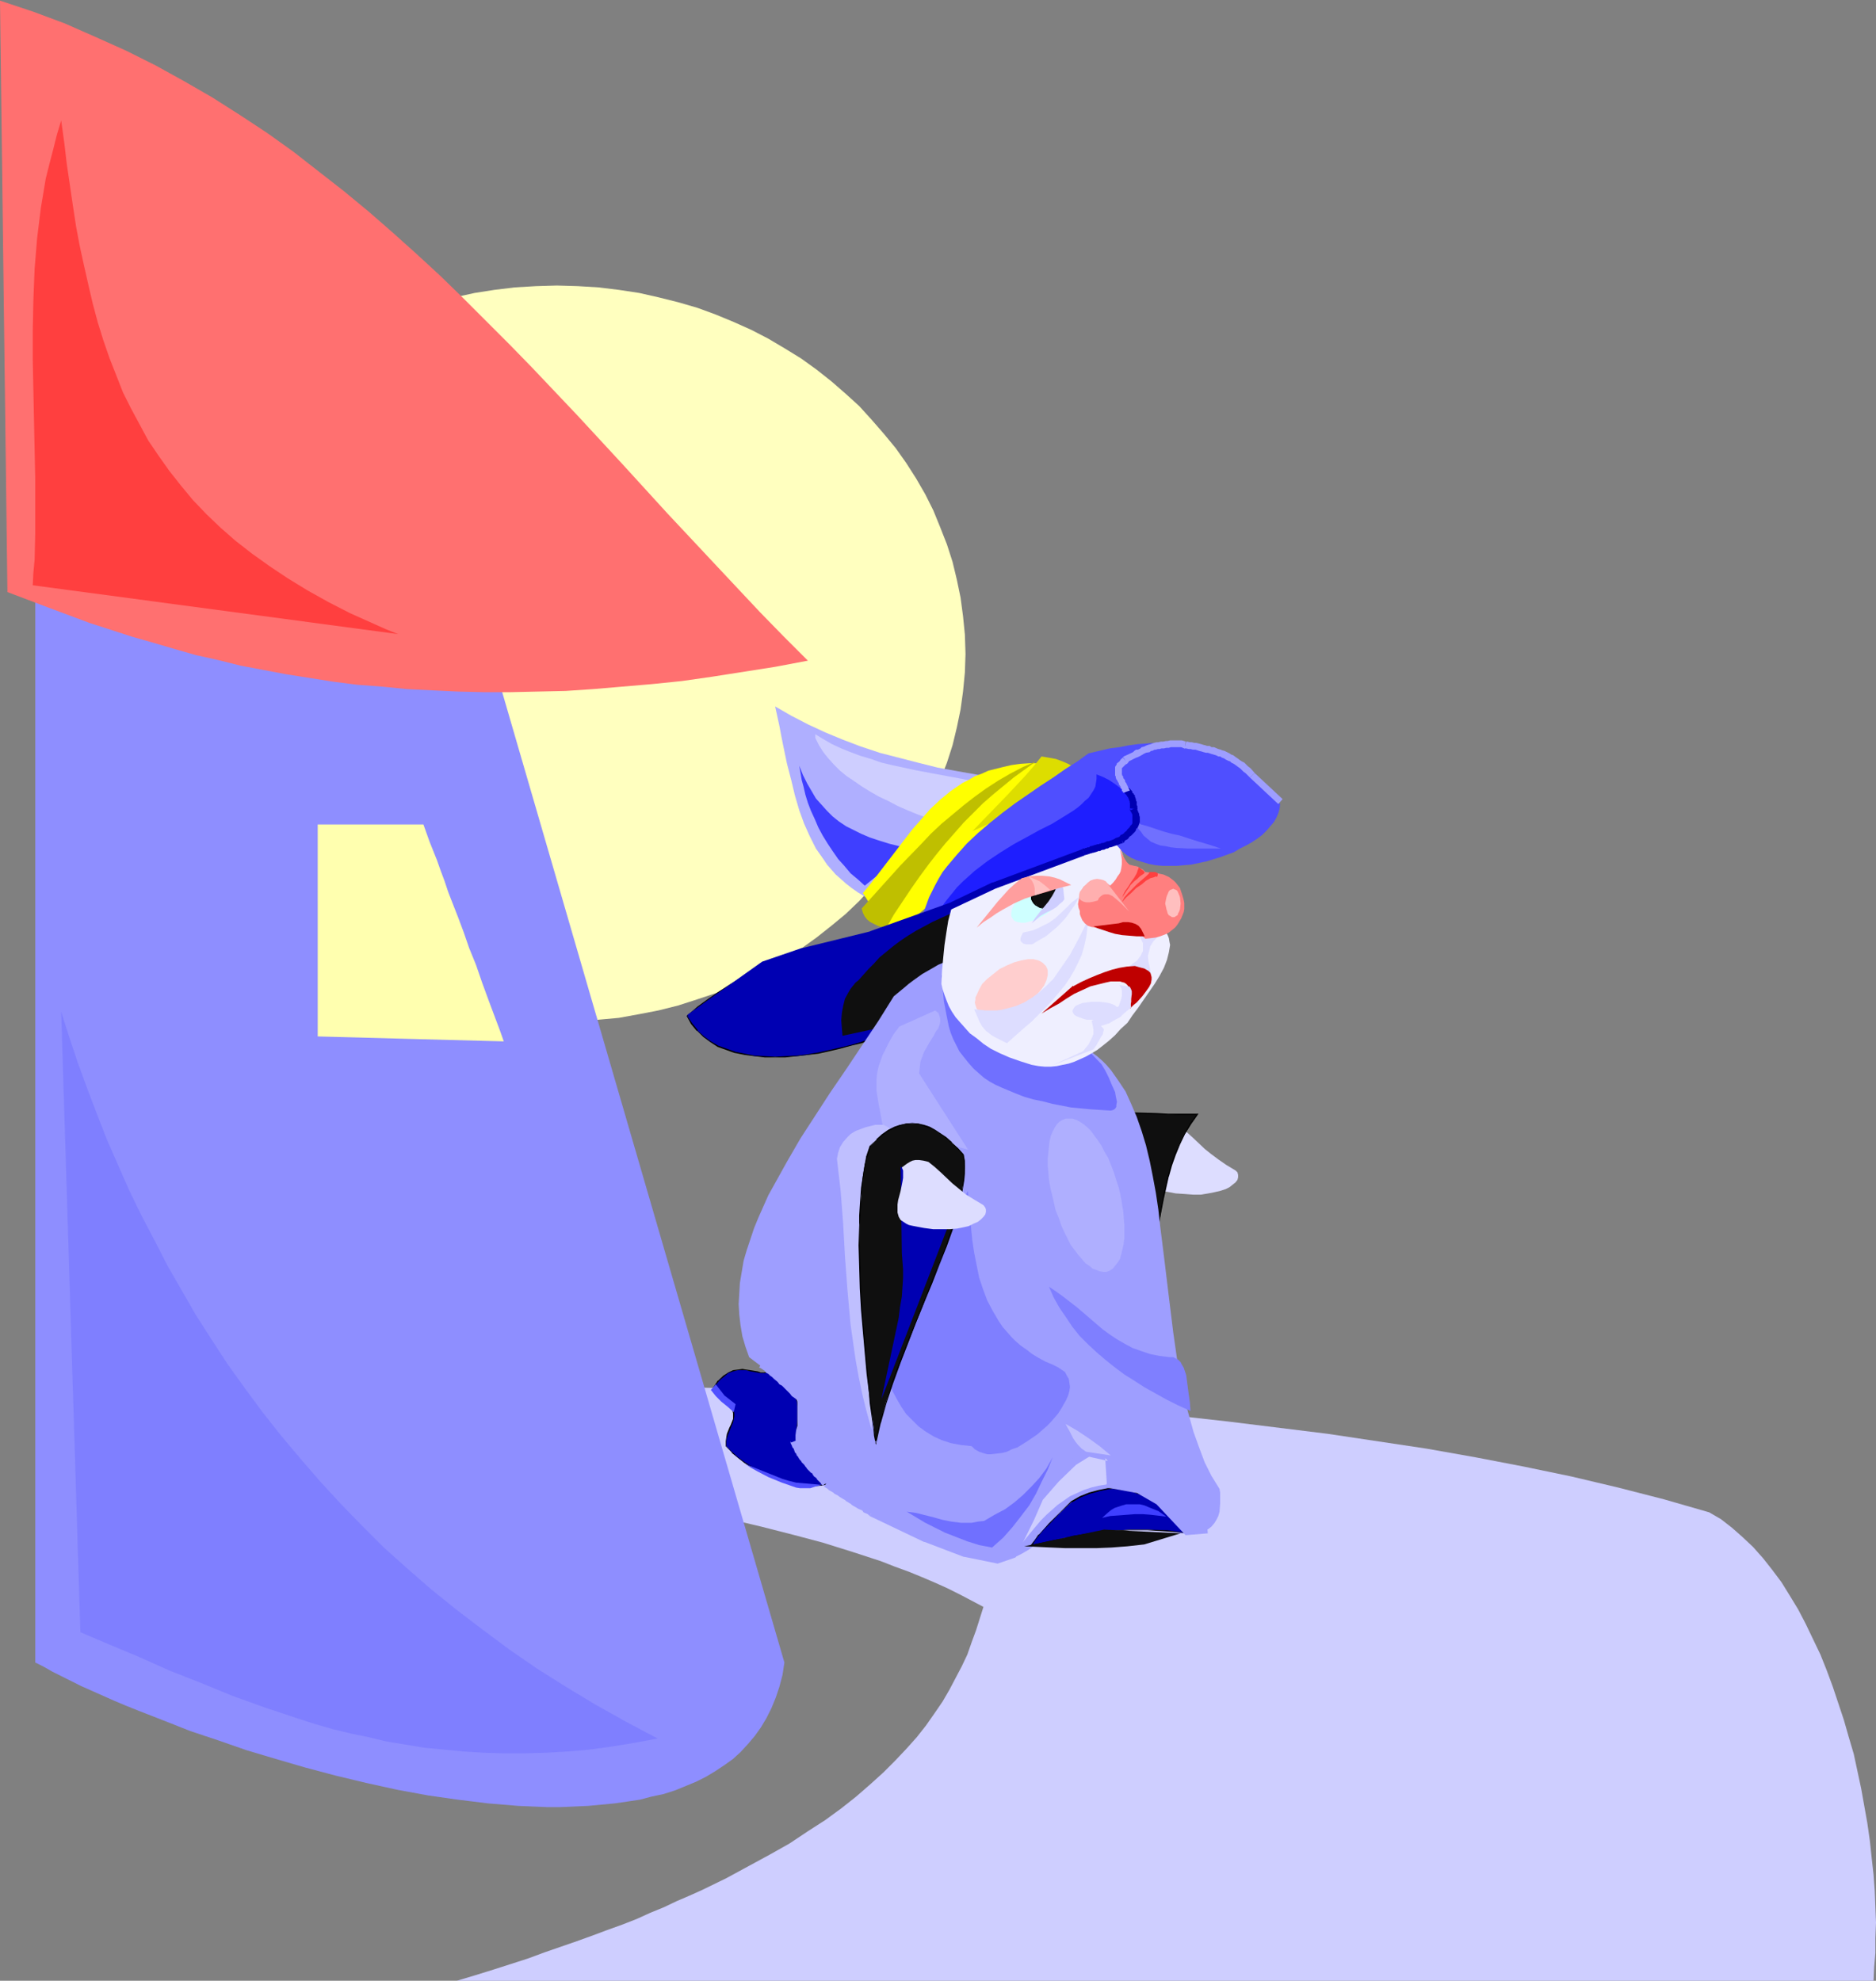 <?xml version="1.0" encoding="UTF-8" standalone="no"?>
<svg
   version="1.0"
   width="129.766mm"
   height="137.017mm"
   id="svg78"
   sodipodi:docname="Troll 16.wmf"
   xmlns:inkscape="http://www.inkscape.org/namespaces/inkscape"
   xmlns:sodipodi="http://sodipodi.sourceforge.net/DTD/sodipodi-0.dtd"
   xmlns="http://www.w3.org/2000/svg"
   xmlns:svg="http://www.w3.org/2000/svg">
  <rect width="100%" height="100%" fill="#808080" stroke="none"/>
  <sodipodi:namedview
     id="namedview78"
     pagecolor="#ffffff"
     bordercolor="#000000"
     borderopacity="0.25"
     inkscape:showpageshadow="2"
     inkscape:pageopacity="0.0"
     inkscape:pagecheckerboard="0"
     inkscape:deskcolor="#d1d1d1"
     inkscape:document-units="mm" />
  <defs
     id="defs1">
    <pattern
       id="WMFhbasepattern"
       patternUnits="userSpaceOnUse"
       width="6"
       height="6"
       x="0"
       y="0" />
  </defs>
  <path
     style="fill:#ffffbf;fill-opacity:1;fill-rule:evenodd;stroke:none"
     d="m 145.601,74.65 -5.494,0.162 -5.494,0.323 -5.333,0.646 -5.171,0.808 -5.171,1.131 -5.171,1.293 -4.848,1.454 -4.848,1.777 -4.686,1.939 -4.686,2.101 -4.525,2.262 -4.363,2.585 -4.04,2.585 -4.04,2.908 -3.878,3.07 -3.717,3.232 -3.555,3.232 -3.394,3.555 -3.232,3.716 -2.909,3.716 -2.747,3.878 -2.747,4.039 -2.262,4.201 -2.101,4.201 -1.939,4.363 -1.778,4.524 -1.293,4.524 -1.293,4.686 -0.97,4.686 -0.646,4.847 -0.485,4.847 v 5.009 4.847 l 0.485,5.009 0.646,4.686 0.97,4.686 1.293,4.686 1.293,4.524 1.778,4.524 1.939,4.363 2.101,4.363 2.262,4.039 2.747,4.039 2.747,3.878 2.909,3.878 3.232,3.555 3.394,3.555 3.555,3.393 3.717,3.07 3.878,3.07 4.04,2.908 4.04,2.747 4.363,2.424 4.525,2.262 4.686,2.262 4.686,1.939 4.848,1.616 4.848,1.616 5.171,1.293 5.171,0.969 5.171,0.969 5.333,0.485 5.494,0.485 5.494,0.162 5.494,-0.162 5.333,-0.485 5.333,-0.485 5.333,-0.969 5.01,-0.969 5.171,-1.293 5.01,-1.616 4.848,-1.616 4.686,-1.939 4.686,-2.262 4.363,-2.262 4.363,-2.424 4.202,-2.747 4.04,-2.908 3.878,-3.07 3.717,-3.07 3.555,-3.393 3.232,-3.555 3.232,-3.555 3.07,-3.878 2.747,-3.878 2.586,-4.039 2.424,-4.039 2.101,-4.363 1.778,-4.363 1.778,-4.524 1.454,-4.524 1.131,-4.686 0.97,-4.686 0.646,-4.686 0.485,-5.009 0.162,-4.847 -0.162,-5.009 -0.485,-4.847 -0.646,-4.847 -0.97,-4.686 -1.131,-4.686 -1.454,-4.524 -1.778,-4.524 -1.778,-4.363 -2.101,-4.201 -2.424,-4.201 -2.586,-4.039 -2.747,-3.878 -3.07,-3.716 -3.232,-3.716 -3.232,-3.555 -3.555,-3.232 -3.717,-3.232 -3.878,-3.07 -4.04,-2.908 -4.202,-2.585 -4.363,-2.585 -4.363,-2.262 -4.686,-2.101 -4.686,-1.939 -4.848,-1.777 -5.01,-1.454 -5.171,-1.293 -5.01,-1.131 -5.333,-0.808 -5.333,-0.646 -5.333,-0.323 z"
     id="path1" />
  <path
     style="fill:#ceceff;fill-opacity:1;fill-rule:evenodd;stroke:none"
     d="m 73.528,359.675 3.717,0.162 3.878,0.162 4.04,0.162 4.202,0.162 4.202,0.162 4.363,0.162 h 4.525 l 4.525,0.162 4.686,0.162 4.848,0.162 5.01,0.162 h 5.01 l 10.342,0.323 10.666,0.162 10.989,0.323 11.312,0.323 11.635,0.323 11.958,0.323 11.958,0.485 12.443,0.485 12.443,0.646 12.766,0.646 12.766,0.808 12.928,0.808 12.928,0.969 13.09,1.131 13.09,1.131 13.09,1.454 13.09,1.616 13.09,1.616 12.928,1.939 12.928,1.939 12.766,2.262 12.605,2.424 12.443,2.585 12.282,2.908 11.958,3.07 11.797,3.393 3.07,1.777 2.909,2.262 2.747,2.424 2.747,2.585 2.586,2.908 2.424,3.07 2.424,3.232 2.101,3.393 2.262,3.716 1.939,3.716 1.939,4.039 1.939,4.039 1.616,4.039 1.616,4.363 1.454,4.363 1.454,4.363 1.293,4.524 1.293,4.363 1.939,9.048 0.808,4.524 0.808,4.524 0.646,4.524 0.485,4.524 0.485,4.363 0.323,4.363 0.162,4.201 0.162,4.039 -0.162,4.039 v 3.878 l -0.323,3.716 -0.162,3.555 H 119.422 l 4.848,-1.454 4.686,-1.454 4.525,-1.454 4.525,-1.454 4.363,-1.616 4.202,-1.454 4.202,-1.454 4.04,-1.454 3.878,-1.454 4.04,-1.454 3.717,-1.454 3.555,-1.616 3.555,-1.454 3.394,-1.616 3.394,-1.454 3.232,-1.454 6.302,-3.07 5.656,-3.07 5.656,-3.07 5.171,-2.908 4.848,-3.232 4.525,-2.908 4.202,-3.07 3.878,-3.07 3.717,-3.232 3.394,-3.07 3.07,-3.07 2.909,-3.07 2.747,-3.07 2.424,-3.07 2.262,-3.232 2.101,-3.07 1.778,-3.07 1.616,-3.07 1.616,-3.07 1.454,-3.07 1.131,-3.232 1.131,-3.07 0.97,-3.07 0.97,-3.07 -3.07,-1.616 -3.07,-1.616 -3.232,-1.616 -3.232,-1.454 -3.394,-1.454 -3.555,-1.454 -3.555,-1.293 -3.717,-1.454 -7.434,-2.424 -7.757,-2.424 -7.918,-2.101 -8.242,-2.101 -8.242,-1.939 -8.403,-1.939 -8.403,-1.616 -8.565,-1.616 -16.968,-3.07 -8.403,-1.454 -8.242,-1.454 z"
     id="path2" />
  <path
     style="fill:#afafff;fill-opacity:1;fill-rule:evenodd;stroke:none"
     d="m 233.835,238.329 -2.262,-0.969 -1.939,-0.969 -1.939,-0.969 -1.778,-1.131 -1.616,-0.969 -1.616,-1.131 -1.454,-1.131 -1.454,-1.293 -1.293,-1.131 -1.131,-1.293 -1.131,-1.293 -0.97,-1.454 -1.939,-2.747 -1.616,-3.232 -1.454,-3.232 -1.293,-3.555 -1.131,-3.878 -0.97,-4.039 -1.131,-4.363 -0.97,-4.686 -0.485,-2.424 -0.485,-2.585 -1.131,-5.171 4.202,2.424 4.363,2.262 4.525,2.101 4.686,1.939 4.686,1.777 4.848,1.616 5.01,1.293 5.01,1.293 5.171,1.293 5.333,0.969 5.494,0.969 5.656,0.808 5.656,0.808 5.979,0.646 5.979,0.646 6.141,0.646 z"
     id="path3" />
  <path
     style="fill:#ddddff;fill-opacity:1;fill-rule:evenodd;stroke:none"
     d="m 308.494,294.559 1.778,1.454 1.616,1.454 3.07,2.908 1.616,1.293 1.939,1.454 2.101,1.454 2.424,1.454 0.485,0.485 0.162,0.646 v 0.646 l -0.162,0.646 -0.485,0.646 -0.808,0.646 -0.808,0.646 -0.97,0.485 -1.454,0.485 -1.454,0.323 -1.616,0.323 -1.939,0.323 h -2.101 l -2.101,-0.162 -2.424,-0.162 -2.586,-0.485 -0.808,-0.162 -0.646,-0.162 -0.646,-0.323 -0.485,-0.323 -0.97,-0.646 -0.485,-0.969 -0.323,-0.969 v -0.969 -1.131 l 0.323,-1.131 0.485,-2.424 0.485,-2.424 0.162,-0.969 0.162,-0.969 -0.162,-0.969 -0.323,-0.808 0.808,-0.485 0.646,-0.485 0.646,-0.485 0.646,-0.323 0.808,-0.162 h 0.97 0.97 z"
     id="path4" />
  <path
     style="fill:#0f0f0f;fill-opacity:1;fill-rule:evenodd;stroke:none"
     d="m 291.688,291.004 h 2.424 2.586 2.747 l 2.909,0.162 2.909,0.162 h 2.909 4.848 l -1.778,2.585 -1.454,2.585 -1.454,2.747 -1.131,2.747 -0.97,2.747 -0.808,2.747 -0.646,2.908 -0.646,2.908 -0.97,5.817 -0.97,5.817 -1.131,5.817 -0.646,2.908 -0.808,2.747 z"
     id="path5" />
  <path
     style="fill:#000000;fill-opacity:1;fill-rule:evenodd;stroke:none"
     d="m 291.849,291.004 -0.162,0.162 2.424,-0.162 2.586,0.162 5.656,0.162 h 2.909 l 2.909,0.162 h 4.848 l -0.162,-0.162 -1.778,2.424 -1.454,2.747 -1.293,2.585 -1.293,2.747 -0.97,2.747 -0.808,2.908 v 0 l -0.646,2.908 -0.646,2.908 -0.97,5.817 -0.97,5.817 -1.131,5.817 -0.646,2.908 v 0 l -0.808,2.747 h 0.323 l -7.918,-45.404 -0.323,-0.162 8.08,46.212 0.97,-3.393 v 0 l 0.646,-2.908 0.97,-5.817 0.97,-5.817 1.131,-5.817 0.646,-2.908 0.646,-2.908 v 0.162 l 0.808,-2.908 0.97,-2.747 1.131,-2.747 1.293,-2.747 1.616,-2.585 1.939,-2.747 h -5.171 -2.909 l -2.909,-0.162 -5.656,-0.162 h -2.586 -2.586 z"
     id="path6" />
  <path
     style="fill:#0000b2;fill-opacity:1;fill-rule:evenodd;stroke:none"
     d="m 202,356.605 -0.162,0.485 -0.162,0.485 -0.646,0.808 -0.485,0.323 -0.646,0.162 h -0.97 l -0.808,-0.162 -0.97,-0.162 -0.97,-0.162 -1.131,-0.162 -0.97,-0.162 -1.131,0.162 -1.293,0.162 -1.293,0.485 -1.131,0.969 -0.808,0.485 -0.646,0.646 -0.646,0.808 -0.646,0.969 0.97,0.646 0.808,0.808 0.646,0.646 0.646,0.646 0.97,1.293 0.646,0.969 0.485,0.969 0.162,0.808 v 0.808 l -0.162,0.808 -0.162,0.646 -0.323,0.808 -0.323,0.646 -0.646,1.777 -0.323,0.969 v 0.969 1.131 l 1.454,1.616 1.616,1.454 1.616,1.131 1.778,1.293 1.939,0.969 2.101,1.131 2.262,0.969 2.424,0.808 1.454,0.646 1.939,0.323 h 1.778 2.101 l 2.424,-0.162 2.424,-0.485 2.747,-0.646 2.909,-1.131 -0.97,-0.323 -1.293,-0.485 -2.424,-1.131 -2.424,-1.131 -2.424,-1.293 -1.131,-0.808 -0.97,-0.646 -0.97,-0.808 -0.646,-0.808 -0.646,-0.808 -0.485,-0.969 -0.162,-0.808 v -0.969 l 0.162,-2.101 0.162,-1.939 v -1.616 -1.616 l -0.162,-1.293 -0.323,-1.131 -0.323,-0.969 -0.323,-0.969 -1.131,-1.777 -1.131,-1.616 -0.808,-0.808 -0.646,-0.808 -0.808,-0.808 z"
     id="path7" />
  <path
     style="fill:#000000;fill-opacity:1;fill-rule:evenodd;stroke:none"
     d="m 202,356.282 -0.323,0.808 -0.162,0.485 -0.485,0.646 v 0 l -0.485,0.323 -0.808,0.323 h 0.162 -0.97 l -0.808,-0.323 -0.97,-0.162 -0.97,-0.162 -1.131,-0.162 -0.97,-0.162 -1.131,0.162 -1.293,0.162 v 0 l -1.293,0.646 -1.293,0.808 -0.646,0.646 v 0 l -0.646,0.646 h -0.162 l -0.485,0.808 -0.646,0.969 0.97,0.808 v 0 l 0.646,0.646 1.454,1.454 h -0.162 l 0.97,1.131 0.646,0.969 0.485,0.969 v 0 l 0.162,0.808 v 0.808 0.808 -0.162 l -0.323,0.808 -0.323,0.808 -0.323,0.646 -0.646,1.616 -0.162,0.969 v 0.162 l -0.162,0.969 v 1.131 l 1.616,1.616 v 0.162 l 1.616,1.293 1.616,1.293 1.778,1.131 1.939,1.131 1.939,0.969 2.262,0.969 2.424,0.969 1.616,0.485 v 0 l 1.939,0.323 1.778,0.162 h 2.101 l 2.424,-0.162 2.424,-0.485 v 0 l 2.747,-0.808 3.232,-1.131 -1.293,-0.485 -1.131,-0.485 -2.424,-1.131 -2.586,-1.131 -2.262,-1.293 -1.131,-0.646 -1.131,-0.808 -0.808,-0.808 v 0 l -0.808,-0.808 v 0 l -0.485,-0.808 -0.485,-0.808 -0.162,-0.808 v 0 -0.969 l 0.162,-2.101 v -1.939 l 0.162,-1.616 -0.162,-1.616 -0.162,-1.293 -0.162,-1.131 v 0 l -0.323,-1.131 -0.485,-0.969 -0.97,-1.616 -1.131,-1.616 h -0.162 l -0.646,-0.808 -0.808,-0.808 -0.808,-0.969 v 0 l -0.97,-1.131 v 0.323 l 0.808,0.969 v 0 l 0.808,0.969 0.808,0.808 0.646,0.808 v 0 l 1.131,1.454 1.131,1.777 0.323,0.969 0.323,0.969 v 0 l 0.323,1.131 0.162,1.293 v 1.616 1.616 l -0.162,1.939 -0.162,2.101 v 0.969 l 0.323,0.969 0.323,0.808 0.646,0.808 v 0 l 0.808,0.808 v 0.162 l 0.97,0.646 0.97,0.808 1.131,0.646 2.424,1.454 2.424,1.131 2.424,1.131 1.131,0.323 0.97,0.485 v -0.162 l -2.909,0.969 -2.586,0.646 v 0 l -2.424,0.485 -2.424,0.323 h -2.101 l -1.778,-0.162 -1.939,-0.323 h 0.162 l -1.616,-0.485 -2.424,-0.969 -2.262,-0.969 -2.101,-1.131 -1.778,-0.969 -1.778,-1.131 -1.778,-1.293 -1.616,-1.454 v 0 l -1.454,-1.454 v 0 -1.131 l 0.162,-0.969 v 0 l 0.323,-0.969 0.646,-1.616 0.323,-0.808 0.323,-0.646 0.162,-0.808 v 0 l 0.162,-0.808 v -0.808 l -0.162,-0.969 -0.485,-0.808 -0.646,-1.131 -0.97,-1.131 h -0.162 l -1.293,-1.454 -0.808,-0.646 v 0 l -0.808,-0.808 v 0.162 l 0.646,-0.808 0.646,-0.808 v 0 l 0.646,-0.646 v 0 l 0.646,-0.485 1.131,-0.969 1.293,-0.485 v 0 l 1.293,-0.323 h 1.131 0.97 l 1.131,0.323 0.97,0.162 0.97,0.162 0.808,0.162 h 0.97 l 0.646,-0.162 0.646,-0.485 0.646,-0.646 0.162,-0.485 0.162,-0.646 h -0.162 z"
     id="path8" />
  <path
     style="fill:#ffffff;fill-opacity:1;fill-rule:evenodd;stroke:none"
     d="m 286.516,245.762 h -1.293 l -1.131,0.162 -1.131,0.162 -0.97,0.323 -0.808,0.485 -0.485,0.323 -0.485,0.485 v 0.323 0.485 l 0.485,0.485 0.485,0.323 0.808,0.485 0.97,0.162 1.131,0.162 1.131,0.162 1.293,0.162 1.293,-0.162 1.293,-0.162 0.97,-0.162 0.97,-0.162 0.808,-0.485 0.646,-0.323 0.323,-0.485 0.162,-0.485 -0.162,-0.323 -0.323,-0.485 -0.646,-0.323 -0.808,-0.485 -0.97,-0.323 -0.97,-0.162 -1.293,-0.162 z"
     id="path9" />
  <path
     style="fill:#ceceff;fill-opacity:1;fill-rule:evenodd;stroke:none"
     d="m 213.15,191.956 2.101,1.293 2.262,1.293 2.424,1.131 2.424,0.969 2.586,0.969 2.747,0.808 2.747,0.969 2.747,0.646 5.979,1.293 5.979,1.131 6.141,1.131 6.141,1.293 -5.818,5.171 -5.979,5.009 -2.909,-1.131 -2.747,-0.969 -2.747,-1.131 -2.586,-1.131 -2.424,-1.293 -2.424,-1.131 -2.262,-1.293 -2.101,-1.293 -2.101,-1.454 -1.939,-1.293 -1.778,-1.454 -1.616,-1.616 -1.454,-1.616 -1.293,-1.616 -1.131,-1.777 -0.97,-1.939 z"
     id="path10" />
  <path
     style="fill:#3f3fff;fill-opacity:1;fill-rule:evenodd;stroke:none"
     d="m 237.875,221.848 -2.909,-0.646 -2.586,-0.646 -2.586,-0.808 -2.424,-0.808 -2.262,-0.969 -1.939,-0.969 -1.939,-0.969 -1.939,-1.293 -1.616,-1.293 -1.454,-1.454 -1.454,-1.616 -1.454,-1.616 -1.131,-1.939 -1.131,-1.939 -1.131,-2.262 -0.97,-2.424 0.323,1.777 0.323,1.939 0.485,1.777 0.485,2.101 0.646,2.101 0.808,2.101 0.97,2.101 0.97,2.262 1.131,2.101 1.293,2.101 1.293,1.939 1.454,2.101 1.616,1.777 1.616,1.939 1.939,1.616 1.778,1.616 5.979,-4.847 z"
     id="path11" />
  <path
     style="fill:#ffff00;fill-opacity:1;fill-rule:evenodd;stroke:none"
     d="m 271.488,199.55 h -2.424 l -2.424,0.162 -2.262,0.323 -2.101,0.485 -1.939,0.485 -1.939,0.485 -1.778,0.808 -1.778,0.646 -1.616,0.969 -1.616,0.808 -3.07,2.101 -2.747,2.262 -2.586,2.424 -2.262,2.585 -2.424,2.747 -8.565,11.149 -2.101,2.747 -2.262,2.747 7.272,11.472 50.096,-41.364 -3.07,-0.969 -5.494,-2.101 z"
     id="path12" />
  <path
     style="fill:#bfbf00;fill-opacity:1;fill-rule:evenodd;stroke:none"
     d="m 270.841,199.066 -2.909,2.101 -2.909,2.101 -2.747,2.262 -2.747,2.262 -2.586,2.262 -2.424,2.424 -2.586,2.585 -2.262,2.585 -2.424,2.747 -2.262,2.747 -2.262,2.908 -2.262,3.07 -2.262,3.232 -2.262,3.393 -2.262,3.393 -2.101,3.716 -1.131,-0.485 -0.97,-0.323 -0.97,-0.485 -0.97,-0.485 -0.808,-0.646 -0.646,-0.808 -0.485,-0.969 -0.323,-1.131 10.181,-11.311 5.333,-5.494 2.586,-2.747 2.747,-2.585 2.909,-2.424 2.909,-2.424 2.909,-2.262 2.909,-2.101 3.232,-2.101 3.07,-1.777 3.394,-1.777 z"
     id="path13" />
  <path
     style="fill:#0000b2;fill-opacity:1;fill-rule:evenodd;stroke:none"
     d="m 247.571,244.954 0.97,14.057 -0.646,0.969 -0.808,0.969 -0.97,1.131 -1.293,1.131 -1.616,0.969 -1.616,1.293 -1.939,0.969 -2.101,1.131 -2.262,1.131 -2.262,0.969 -2.586,0.969 -2.586,0.969 -2.747,0.969 -2.747,0.808 -2.747,0.646 -2.747,0.646 -2.909,0.646 -2.909,0.485 -2.747,0.323 -2.909,0.162 h -2.747 -2.747 l -2.586,-0.162 -2.586,-0.485 -2.424,-0.485 -2.424,-0.808 -2.101,-0.808 -2.101,-1.131 -1.778,-1.454 -1.616,-1.454 -1.454,-1.777 -1.293,-2.101 2.909,-2.262 2.747,-2.101 2.747,-1.939 2.586,-1.616 2.586,-1.616 2.586,-1.293 2.586,-1.293 2.424,-1.131 2.424,-0.969 2.262,-0.969 2.424,-0.808 2.262,-0.646 4.363,-1.293 4.363,-1.131 4.363,-0.969 4.202,-0.969 4.202,-1.131 4.04,-1.293 4.202,-1.616 1.939,-0.969 2.101,-0.969 2.101,-1.293 2.101,-1.293 2.101,-1.454 2.101,-1.616 z"
     id="path14" />
  <path
     style="fill:#000000;fill-opacity:1;fill-rule:evenodd;stroke:none"
     d="m 247.409,244.954 0.97,14.057 v 0 l -0.646,0.969 -0.646,0.969 v 0 l -1.131,1.131 v -0.162 l -1.293,1.131 -1.454,1.131 -1.778,1.131 -1.939,0.969 -1.939,1.131 -2.262,1.131 -2.424,0.969 -2.424,1.131 -2.586,0.808 -2.747,0.969 -2.747,0.808 -2.747,0.646 v 0 l -2.747,0.646 -2.909,0.646 -2.909,0.485 -2.747,0.323 -2.909,0.162 -2.747,0.162 -2.747,-0.162 -2.586,-0.162 -2.586,-0.485 -2.424,-0.485 v 0 l -2.262,-0.808 -2.262,-0.808 -1.939,-1.131 -1.778,-1.293 v 0 l -1.778,-1.616 h 0.162 l -1.454,-1.777 -1.293,-1.939 v 0.162 l 2.747,-2.262 2.747,-2.101 2.747,-1.939 2.747,-1.616 2.586,-1.616 2.586,-1.454 2.424,-1.131 2.424,-1.131 2.424,-0.969 2.424,-0.969 2.262,-0.808 2.262,-0.646 4.525,-1.293 h -0.162 l 4.363,-1.131 4.363,-0.969 4.202,-0.969 v 0 l 4.202,-1.131 4.202,-1.293 4.04,-1.616 2.101,-0.969 2.101,-1.131 2.101,-1.131 1.939,-1.293 2.262,-1.454 2.101,-1.616 -0.162,-0.162 -4.848,11.957 0.323,0.162 4.848,-12.442 -2.424,1.777 -2.101,1.454 -2.101,1.454 -2.101,1.131 -2.101,0.969 -2.101,0.969 -4.04,1.616 -4.202,1.454 -4.202,0.969 h 0.162 l -4.202,1.131 -4.363,0.969 -4.363,0.969 v 0 l -4.525,1.293 -2.262,0.808 -2.262,0.808 -2.424,0.808 -2.424,0.969 -2.424,1.131 -2.424,1.293 -2.586,1.293 -2.586,1.616 -2.747,1.777 -2.586,1.777 -2.909,2.101 -2.747,2.424 1.131,2.101 1.454,1.777 h 0.162 l 1.616,1.616 v 0 l 1.778,1.293 1.939,1.293 2.262,0.808 2.262,0.808 h 0.162 l 2.424,0.485 2.586,0.323 2.586,0.323 h 2.747 2.747 l 2.909,-0.323 2.747,-0.323 2.909,-0.323 2.909,-0.646 2.747,-0.646 v 0 l 2.909,-0.808 2.747,-0.646 2.586,-0.969 2.747,-0.969 2.424,-0.969 2.424,-1.131 2.101,-0.969 2.101,-1.131 1.939,-1.131 1.778,-1.131 1.454,-1.131 1.293,-0.969 v -0.162 l 1.131,-0.969 v 0 l 0.808,-1.131 0.485,-0.969 -0.808,-14.057 v 0.162 z"
     id="path15" />
  <path
     style="fill:#0f0f0f;fill-opacity:1;fill-rule:evenodd;stroke:none"
     d="m 253.873,237.36 -1.939,0.485 -1.939,0.646 -2.101,0.646 -2.101,0.969 -2.101,0.969 -2.101,1.131 -2.101,1.131 -2.101,1.293 -1.939,1.293 -1.939,1.454 -1.778,1.454 -1.778,1.454 -1.454,1.616 -1.454,1.454 -1.293,1.454 -1.293,1.454 -0.808,0.646 -0.646,0.808 -0.646,0.808 -0.485,0.808 -0.97,1.777 -0.485,1.939 -0.323,1.777 -0.162,1.939 0.162,2.101 0.162,1.939 15.029,-3.232 15.837,-16.158 z"
     id="path16" />
  <path
     style="fill:#9e9eff;fill-opacity:1;fill-rule:evenodd;stroke:none"
     d="m 276.174,270.645 -1.293,-0.485 -1.293,-0.646 -1.131,-0.808 -1.131,-0.808 -0.97,-0.969 -1.131,-1.131 -1.778,-2.262 -3.394,-4.847 -1.778,-2.424 -1.778,-2.101 -0.97,-0.969 -1.131,-0.808 -0.97,-0.646 -1.293,-0.646 -1.131,-0.323 -1.454,-0.323 h -1.293 -1.616 l -1.616,0.323 -1.778,0.646 -1.939,0.808 -1.939,1.131 -2.262,1.293 -2.262,1.616 -1.293,0.969 -1.131,0.969 -2.747,2.262 -4.04,6.463 -4.202,6.302 -4.202,6.302 -4.202,6.14 -3.878,5.978 -3.878,5.978 -3.555,6.14 -3.232,5.817 -1.616,2.908 -1.293,2.908 -1.293,2.908 -1.131,2.747 -0.97,2.908 -0.97,2.908 -0.808,2.747 -0.485,2.908 -0.485,2.908 -0.162,2.747 -0.162,2.747 0.162,2.747 0.323,2.747 0.485,2.908 0.808,2.747 0.97,2.747 12.605,9.533 v 8.402 l -0.323,1.131 -0.162,1.293 v 1.131 l 0.162,1.293 0.323,1.131 0.646,1.293 0.646,1.131 0.808,1.293 0.97,1.131 0.97,1.293 1.293,1.131 1.293,1.131 1.454,1.293 1.454,1.131 3.232,2.262 3.717,2.262 3.878,2.262 4.04,1.939 4.363,2.101 4.363,1.777 4.363,1.777 4.363,1.777 4.363,1.616 1.454,0.323 1.616,0.162 1.293,0.162 h 1.454 1.293 l 1.131,-0.162 1.131,-0.323 1.131,-0.323 1.939,-0.969 1.939,-1.131 1.616,-1.293 1.454,-1.454 1.454,-1.454 1.131,-1.616 1.293,-1.454 0.97,-1.293 1.131,-1.131 1.131,-0.969 1.131,-0.646 0.646,-0.162 h 0.485 l 18.261,-0.969 8.242,8.241 h 1.131 l 0.97,0.162 h 1.778 l 1.616,-0.323 1.293,-0.485 1.131,-0.485 0.808,-0.646 0.808,-0.969 0.485,-0.808 0.485,-0.969 0.323,-1.131 0.162,-2.101 v -1.939 -0.969 l -0.162,-0.969 -2.101,-3.393 -1.778,-3.555 -1.454,-3.878 -1.454,-4.039 -1.131,-4.039 -1.131,-4.201 -0.97,-4.363 -0.808,-4.524 -0.646,-4.524 -0.646,-4.524 -1.131,-9.21 -1.131,-9.372 -1.131,-9.048 -0.485,-4.363 -0.646,-4.363 -0.808,-4.363 -0.808,-4.039 -0.97,-4.039 -1.131,-3.716 -1.293,-3.716 -1.454,-3.393 -1.454,-3.232 -1.939,-2.908 -1.939,-2.747 -1.131,-1.293 -1.131,-1.131 -1.293,-1.131 -1.293,-0.969 -1.293,-0.969 -1.616,-0.808 -1.454,-0.969 -1.454,-0.646 -1.778,-0.646 z"
     id="path17" />
  <path
     style="fill:#7070ff;fill-opacity:1;fill-rule:evenodd;stroke:none"
     d="m 246.117,254.972 0.323,3.393 0.323,3.393 0.646,3.393 0.646,3.232 0.485,1.616 0.646,1.616 0.808,1.616 0.808,1.616 1.131,1.454 1.293,1.616 1.293,1.454 1.616,1.454 1.131,0.969 1.454,0.969 1.454,0.808 1.778,0.808 1.939,0.808 1.939,0.808 2.101,0.808 2.262,0.646 2.424,0.485 2.424,0.646 5.01,0.969 5.171,0.485 5.171,0.323 0.646,-0.162 0.485,-0.323 0.323,-0.485 v -0.485 l 0.162,-0.808 -0.162,-0.808 -0.162,-0.808 -0.162,-0.969 -0.808,-1.777 -0.808,-1.939 -0.97,-1.939 -0.97,-1.616 -7.11,-7.433 z"
     id="path18" />
  <path
     style="fill:#efefff;fill-opacity:1;fill-rule:evenodd;stroke:none"
     d="m 274.72,212.961 1.293,-0.969 1.454,-0.646 1.454,-0.323 h 1.293 l 1.454,0.323 1.454,0.485 1.293,0.646 1.293,0.808 1.293,0.969 1.131,1.131 1.131,1.131 0.97,1.293 0.97,1.293 0.808,1.293 0.808,1.131 0.485,1.293 0.485,1.454 0.485,1.454 0.162,0.969 v 0.969 0.969 l -0.162,0.646 -0.323,1.293 -0.162,1.293 -0.162,0.969 0.162,0.808 0.162,0.969 0.323,1.293 0.485,1.454 0.646,1.777 1.778,0.323 1.616,0.485 1.454,0.485 1.293,0.646 0.97,0.485 0.808,0.646 0.808,0.646 0.646,0.808 0.485,0.808 0.323,0.808 0.162,0.969 0.162,0.808 -0.162,0.969 -0.162,0.969 -0.485,1.939 -0.808,2.101 -1.131,2.101 -1.293,2.101 -1.454,2.101 -1.454,2.101 -1.454,2.101 -1.454,1.939 -1.293,1.939 -1.778,1.616 -1.454,1.616 -1.616,1.454 -1.616,1.293 -1.454,1.131 -1.616,0.969 -1.454,0.808 -1.454,0.646 -1.454,0.646 -1.454,0.485 -1.616,0.323 -1.454,0.323 -1.616,0.162 h -1.616 l -1.616,-0.162 -1.778,-0.323 -3.07,-0.969 -2.747,-0.969 -2.586,-1.131 -2.262,-1.131 -1.939,-1.293 -1.778,-1.454 -1.778,-1.293 -1.293,-1.454 -1.293,-1.454 -1.131,-1.293 -0.97,-1.454 -0.808,-1.454 -0.646,-1.616 -0.485,-1.293 -0.485,-1.454 -0.323,-1.454 0.162,-3.393 0.323,-3.555 0.323,-3.232 0.485,-3.232 0.485,-3.07 0.808,-3.07 0.808,-2.908 1.293,-2.908 1.454,-2.747 0.97,-1.131 0.808,-1.454 1.131,-1.131 1.131,-1.293 1.293,-1.293 1.293,-1.131 1.616,-1.131 1.616,-1.131 1.778,-1.131 1.778,-1.131 2.101,-1.131 2.101,-0.969 2.262,-1.131 z"
     id="path19" />
  <path
     style="fill:#dddd00;fill-opacity:1;fill-rule:evenodd;stroke:none"
     d="m 272.296,197.773 1.939,0.323 1.778,0.323 1.778,0.646 1.454,0.646 1.454,0.808 1.454,0.969 1.131,0.969 1.131,1.293 -30.219,13.573 9.373,-9.695 4.525,-4.847 2.101,-2.424 z"
     id="path20" />
  <path
     style="fill:#4f4fff;fill-opacity:1;fill-rule:evenodd;stroke:none"
     d="m 269.064,221.687 21.493,-3.232 v 0.162 l 0.646,1.454 0.97,1.131 1.131,1.293 1.131,0.969 1.293,0.808 1.454,0.646 1.616,0.485 1.616,0.485 1.778,0.323 1.778,0.162 h 1.778 1.939 l 1.778,-0.162 1.939,-0.162 3.878,-0.808 3.717,-1.131 3.555,-1.293 1.616,-0.969 1.616,-0.808 1.454,-0.808 1.454,-0.969 1.293,-0.969 1.131,-1.131 0.97,-1.131 0.97,-1.131 0.646,-1.131 0.485,-1.131 0.323,-1.131 0.162,-1.293 -3.878,-4.039 -1.939,-1.939 -1.939,-1.939 -2.262,-1.616 -2.262,-1.616 -2.424,-1.293 -2.586,-1.293 -3.07,-0.969 -1.454,-0.323 -1.616,-0.323 -1.778,-0.323 -1.778,-0.162 -1.778,-0.162 h -4.04 l -2.101,0.162 -2.262,0.162 -2.424,0.323 -2.424,0.485 -2.586,0.323 -2.747,0.646 -2.747,0.646 -2.909,2.101 -3.07,1.939 -3.232,2.262 -3.232,2.101 -6.787,4.686 -3.232,2.424 -3.232,2.585 -3.232,2.747 -2.909,2.747 -2.586,2.908 -2.586,3.07 -1.131,1.454 -0.97,1.616 -0.97,1.777 -0.808,1.616 -0.808,1.616 -0.646,1.777 -0.646,1.777 -0.323,1.777 1.616,-0.646 1.616,-0.969 1.616,-0.969 1.939,-1.293 3.394,-2.585 3.555,-2.585 3.717,-2.747 3.555,-2.585 1.778,-1.293 1.616,-0.969 1.778,-0.808 z"
     id="path21" />
  <path
     style="fill:#afafff;fill-opacity:1;fill-rule:evenodd;stroke:none"
     d="m 231.088,295.205 -0.485,-1.777 -0.323,-1.777 -0.323,-1.777 -0.162,-0.646 -0.162,-0.969 -0.485,-3.07 v -1.454 -1.616 l 0.162,-1.454 0.323,-1.616 0.485,-1.454 0.646,-1.777 0.808,-1.616 0.97,-1.939 1.131,-1.939 1.454,-1.939 9.373,-4.201 0.808,0.646 0.323,0.808 0.162,0.646 v 0.969 l -0.162,0.646 -0.323,0.969 -0.646,0.808 -0.485,0.969 -1.293,2.101 -1.293,2.262 -0.485,1.293 -0.485,1.293 -0.162,1.454 -0.162,1.616 12.766,19.874 z"
     id="path22" />
  <path
     style="fill:#7f7fff;fill-opacity:1;fill-rule:evenodd;stroke:none"
     d="m 253.065,311.363 0.485,6.463 0.646,6.463 0.485,3.232 0.646,3.232 0.646,3.232 0.97,2.908 1.131,3.07 1.454,2.747 1.616,2.747 0.97,1.454 1.131,1.293 1.131,1.293 1.131,1.131 1.293,1.131 1.616,1.131 1.454,1.131 1.616,0.969 1.778,0.969 1.939,0.808 1.293,0.646 0.97,0.646 0.97,0.646 0.485,0.969 0.485,0.808 0.162,0.969 0.162,1.131 -0.162,1.131 -0.323,1.131 -0.485,1.131 -0.646,1.131 -0.646,1.131 -0.808,1.293 -0.97,1.131 -0.97,1.131 -1.131,1.131 -2.424,2.101 -2.586,1.777 -2.586,1.616 -1.454,0.485 -1.293,0.646 -1.293,0.323 -1.454,0.162 -1.293,0.162 h -1.131 l -1.131,-0.323 -0.97,-0.323 -1.131,-0.646 -0.808,-0.808 -2.909,-0.323 -2.586,-0.485 -2.424,-0.808 -2.101,-0.969 -2.101,-1.293 -1.778,-1.293 -1.616,-1.616 -1.616,-1.616 -1.293,-1.939 -1.131,-1.939 -1.131,-2.101 -0.97,-2.424 -0.646,-2.424 -0.808,-2.424 -0.485,-2.747 -0.485,-2.747 z"
     id="path23" />
  <path
     style="fill:#bfbfff;fill-opacity:1;fill-rule:evenodd;stroke:none"
     d="m 232.542,295.528 v -0.485 l -0.323,-0.323 -0.646,-0.323 -0.646,-0.323 h -2.101 l -1.293,0.323 -1.293,0.323 -1.293,0.485 -1.293,0.485 -1.293,0.808 -0.97,0.969 -0.97,1.131 -0.808,1.293 -0.485,1.454 -0.323,1.616 0.485,4.201 0.485,4.201 0.646,8.402 0.485,8.725 0.646,8.725 0.808,9.048 0.646,4.524 0.646,4.524 0.808,4.524 0.97,4.686 1.131,4.524 1.293,4.686 z"
     id="path24" />
  <path
     style="fill:#0f0f0f;fill-opacity:1;fill-rule:evenodd;stroke:none"
     d="m 227.533,299.568 1.616,-1.616 1.616,-1.293 1.616,-1.131 1.454,-0.808 1.616,-0.646 1.454,-0.323 h 1.616 1.454 l 1.454,0.485 1.454,0.485 1.616,0.808 1.454,0.969 1.454,0.969 1.454,1.293 1.616,1.454 1.454,1.616 0.162,1.616 0.162,1.616 -0.162,1.777 -0.162,1.777 -0.323,1.939 -0.323,2.101 -0.485,1.939 -0.485,2.101 -0.646,2.262 -0.646,2.101 -1.616,4.686 -1.939,4.847 -1.939,4.847 -1.939,5.171 -2.101,5.171 -4.202,10.503 -1.939,5.332 -1.778,5.171 -1.454,5.171 -1.131,5.171 -0.323,-1.777 -0.162,-1.939 -0.323,-2.101 -0.323,-2.262 -0.323,-2.262 -0.323,-2.424 -0.485,-5.171 -0.485,-5.494 -0.485,-5.494 -0.485,-5.655 -0.323,-5.655 -0.162,-5.655 -0.162,-5.655 0.162,-5.332 v -2.424 l 0.162,-2.585 0.162,-2.424 0.162,-2.262 0.162,-2.101 0.323,-2.101 0.323,-1.939 0.485,-1.777 0.485,-1.616 z"
     id="path25" />
  <path
     style="fill:#000000;fill-opacity:1;fill-rule:evenodd;stroke:none"
     d="m 227.694,299.568 h -0.162 l 1.616,-1.616 v 0.162 l 1.616,-1.293 1.616,-1.131 1.616,-0.808 1.454,-0.646 v 0 l 1.454,-0.323 1.616,-0.162 1.454,0.162 v 0 l 1.454,0.485 1.454,0.485 1.454,0.646 1.454,0.969 1.616,1.131 1.454,1.293 v 0 l 1.454,1.454 1.454,1.616 v -0.162 l 0.162,1.616 0.162,1.616 -0.162,1.777 -0.162,1.777 -0.162,1.939 -0.485,2.101 -0.323,1.939 -0.646,2.101 v 0 l -0.646,2.101 -0.646,2.262 -1.616,4.686 -1.778,4.686 -2.101,5.009 -1.939,5.009 -2.101,5.171 -4.202,10.503 -1.939,5.332 -1.616,5.332 -1.616,5.171 v 0 l -1.131,5.171 h 0.323 l -0.323,-1.777 -0.323,-1.939 -0.323,-2.101 -0.162,-2.262 -0.323,-2.262 -0.323,-2.424 -0.485,-5.171 -0.485,-5.494 -0.485,-5.494 -0.485,-5.655 -0.323,-5.655 -0.162,-5.655 -0.162,-5.655 v -5.332 l 0.162,-2.424 0.162,-2.585 v -2.424 l 0.323,-2.262 0.162,-2.101 0.323,-2.101 0.323,-1.939 0.485,-1.777 v 0 l 0.485,-1.616 0.485,-1.454 h -0.323 l -0.485,1.454 -0.485,1.454 v 0.162 l -0.323,1.777 -0.323,1.939 -0.323,2.101 -0.323,2.101 -0.162,2.262 -0.162,2.424 -0.162,2.585 v 2.424 l -0.162,5.332 0.162,5.655 0.162,5.655 0.323,5.655 0.485,5.655 0.485,5.494 0.485,5.494 0.646,5.171 0.162,2.424 0.323,2.262 0.323,2.262 0.323,2.101 0.162,1.939 0.485,2.424 1.293,-5.817 v 0.162 l 1.454,-5.171 1.778,-5.332 1.939,-5.332 4.04,-10.503 2.101,-5.171 2.101,-5.009 1.939,-5.009 1.939,-4.847 1.616,-4.524 0.646,-2.262 0.646,-2.101 v -0.162 l 0.485,-2.101 0.485,-1.939 0.323,-2.101 0.323,-1.939 0.162,-1.777 v -1.777 -1.616 l -0.323,-1.616 -1.454,-1.616 -1.616,-1.454 v -0.162 l -1.454,-1.293 -1.454,-0.969 -1.454,-0.969 -1.454,-0.808 -1.454,-0.485 -1.454,-0.323 h -0.162 l -1.454,-0.162 -1.616,0.162 -1.454,0.323 h -0.162 l -1.454,0.485 -1.616,0.808 -1.616,1.131 -1.454,1.293 v 0.162 l -1.778,1.616 z"
     id="path26" />
  <path
     style="fill:#0000b2;fill-opacity:1;fill-rule:evenodd;stroke:none"
     d="m 235.451,305.062 0.323,22.621 0.162,2.101 0.162,2.101 v 2.262 l -0.162,2.424 -0.162,2.424 -0.485,2.747 -0.323,2.747 -0.646,3.07 -3.878,18.258 20.846,-54.129 z"
     id="path27" />
  <path
     style="fill:#ddddff;fill-opacity:1;fill-rule:evenodd;stroke:none"
     d="m 242.723,303.769 1.616,1.293 1.616,1.454 3.07,2.908 1.778,1.454 1.778,1.454 2.101,1.293 2.424,1.454 0.485,0.646 0.162,0.485 v 0.646 l -0.162,0.646 -0.485,0.646 -0.646,0.646 -0.808,0.646 -1.131,0.485 -1.293,0.646 -1.454,0.323 -1.616,0.323 -1.939,0.162 h -2.101 -2.101 l -2.424,-0.323 -2.586,-0.485 -0.808,-0.162 -0.646,-0.162 -0.646,-0.323 -0.485,-0.323 -0.97,-0.646 -0.485,-0.808 -0.323,-1.131 v -0.969 -1.131 l 0.162,-1.131 0.646,-2.424 0.485,-2.424 0.162,-0.969 v -0.969 -0.969 l -0.323,-0.808 0.646,-0.485 0.646,-0.485 0.808,-0.485 0.646,-0.323 0.808,-0.162 h 0.97 l 1.131,0.162 z"
     id="path28" />
  <path
     style="fill:#7070ff;fill-opacity:1;fill-rule:evenodd;stroke:none"
     d="m 290.233,208.276 0.646,1.454 0.97,1.293 0.97,1.131 1.131,0.969 1.293,0.808 1.454,0.808 1.616,0.808 1.778,0.485 1.939,0.646 1.939,0.646 2.262,0.646 2.262,0.485 2.424,0.808 2.586,0.808 2.747,0.808 2.909,0.969 h -1.293 -7.272 l -3.07,-0.162 -1.454,-0.162 -1.454,-0.323 -1.293,-0.162 -1.293,-0.485 -1.131,-0.485 -0.97,-0.808 -0.97,-0.808 -0.646,-0.969 z"
     id="path29" />
  <path
     style="fill:#1e1eff;fill-opacity:1;fill-rule:evenodd;stroke:none"
     d="m 286.678,202.459 v 1.131 l -0.162,1.131 -0.162,0.969 -0.485,0.969 -0.646,0.969 -0.646,0.969 -0.97,0.808 -0.97,0.969 -0.97,0.808 -1.131,0.808 -2.586,1.616 -2.909,1.777 -3.232,1.616 -3.232,1.777 -3.555,1.939 -3.394,2.101 -3.394,2.262 -3.394,2.585 -1.616,1.454 -1.454,1.293 -1.616,1.616 -1.293,1.616 -1.454,1.777 -1.293,1.777 47.834,-17.612 1.131,-1.131 0.808,-1.131 0.485,-1.293 0.323,-1.131 0.162,-1.131 v -1.293 l -0.323,-1.131 -0.323,-1.131 -0.646,-1.131 -0.808,-1.131 -0.97,-1.131 -1.131,-0.969 -1.293,-0.969 -1.454,-0.969 -1.616,-0.808 z"
     id="path30" />
  <path
     style="fill:#0000b2;fill-opacity:1;fill-rule:evenodd;stroke:none"
     d="m 180.669,266.606 19.554,-13.734 -0.323,0.162 10.342,-3.393 h -0.162 l 17.776,-4.363 h 0.162 l 20.846,-7.594 v 0 l 11.312,-5.332 v 0 l 23.432,-8.725 -0.646,-1.616 -23.432,8.725 h -0.162 l -11.15,5.332 v 0 l -20.846,7.433 h 0.162 l -17.776,4.363 h -0.162 l -10.342,3.555 -19.554,13.896 z"
     id="path31" />
  <path
     style="fill:#0000b2;fill-opacity:1;fill-rule:evenodd;stroke:none"
     d="m 283.608,223.626 0.323,-0.162 h -0.162 0.485 l 0.162,-0.162 h 0.323 l 0.162,-0.162 h 0.323 l 0.323,-0.162 h 0.162 l 1.131,-0.323 0.323,-0.162 h 0.323 0.162 l 0.162,-0.162 0.485,-0.162 h 0.323 l 0.323,-0.162 0.323,-0.162 h 0.323 l 0.323,-0.162 0.162,-0.162 h 0.323 l 1.454,-0.485 0.485,-0.162 0.646,-0.323 h 0.162 l 0.485,-0.162 -0.808,-1.616 h 0.323 -0.485 l -0.97,0.323 -0.485,0.323 -1.293,0.485 h -0.323 l -0.485,0.162 -0.162,0.162 h -0.162 l -0.323,0.162 h -0.485 l -0.162,0.162 h -0.323 l -0.162,0.162 h -0.485 l -0.323,0.162 h -0.162 l -0.97,0.323 h -0.323 l -0.323,0.323 h -0.485 l -0.162,0.162 h -0.323 l -0.162,0.162 h -0.485 l -0.485,0.323 0.323,-0.162 z"
     id="path32" />
  <path
     style="fill:#0000b2;fill-opacity:1;fill-rule:evenodd;stroke:none"
     d="m 293.788,220.394 0.162,-0.323 0.162,-0.323 0.323,-0.162 0.323,-0.162 0.323,-0.323 0.162,-0.323 0.485,-0.323 0.323,-0.323 0.485,-0.485 0.162,-0.162 0.323,-0.485 v -0.323 l 0.323,-0.162 0.323,-0.646 0.323,-0.969 v -1.293 l -0.162,-0.485 v -0.323 l -0.162,-0.323 -0.323,-0.808 v -0.323 l -0.162,-0.323 -1.616,0.808 -0.162,-0.485 v 0.485 l 0.323,0.485 0.162,0.323 0.162,0.323 v 0.323 0.162 0.162 0.969 0.646 l -0.162,0.323 -0.162,0.162 -0.323,0.323 v 0.162 l -0.162,0.162 -0.162,0.162 -0.485,0.485 v 0.162 l -0.646,0.485 v 0.162 l -0.323,0.162 -0.162,0.162 -0.485,0.162 -0.323,0.485 -0.323,0.485 0.323,-0.323 z"
     id="path33" />
  <path
     style="fill:#0000b2;fill-opacity:1;fill-rule:evenodd;stroke:none"
     d="m 297.344,211.507 v -0.808 l -0.162,-0.162 v -0.323 -0.162 -0.485 l -0.162,-0.162 v -0.323 l -0.162,-0.162 h 0.162 l -0.162,-0.162 v -0.162 l -0.162,-0.323 v -0.323 l -0.323,-0.323 v 0 -0.162 l -0.323,-0.162 v -0.323 l -0.808,-0.969 -1.293,1.293 0.646,0.646 v 0.162 l 0.162,0.162 0.162,0.162 v 0 0.162 l 0.162,0.162 h -0.162 0.162 v 0 0.162 0.162 l 0.162,0.162 v 0.162 l 0.162,0.323 h -0.162 l 0.162,0.162 v 0.323 0.162 0.323 0.162 0.485 0 z"
     id="path34" />
  <path
     style="fill:#9e9eff;fill-opacity:1;fill-rule:evenodd;stroke:none"
     d="m 295.404,206.66 v 0 l -0.323,-0.485 -0.162,-0.323 -0.162,-0.485 -0.162,-0.162 v -0.162 l -0.162,-0.323 -0.162,-0.162 -0.162,-0.323 v -0.323 l -0.323,-0.323 -0.162,-0.323 v -0.323 l -0.323,-0.162 h 0.162 l -0.162,-0.323 v -0.323 -0.162 -0.485 -0.162 -0.323 -0.162 l 0.162,-0.162 0.162,-0.162 0.323,-0.323 0.162,-0.162 0.162,-0.162 0.323,-0.162 0.162,-0.162 -1.131,-1.454 h 0.162 l -0.485,0.162 -0.323,0.323 -0.323,0.485 -0.646,0.485 -0.162,0.485 -0.162,0.162 -0.162,0.323 v 0.323 0.323 1.131 0.323 0.162 l 0.162,0.162 v 0.323 l 0.162,0.485 0.162,0.162 0.323,0.646 0.162,0.162 v 0.323 l 0.162,0.162 0.162,0.323 0.162,0.162 v 0.323 l 0.323,0.323 v 0 0.485 l 0.323,0.162 v 0.323 0 z"
     id="path35" />
  <path
     style="fill:#9e9eff;fill-opacity:1;fill-rule:evenodd;stroke:none"
     d="m 294.596,199.712 0.485,-0.485 v -0.162 l 1.616,-0.808 0.323,-0.162 0.485,-0.162 0.323,-0.162 0.323,-0.162 0.808,-0.485 0.323,-0.162 0.323,-0.162 0.97,-0.162 0.323,-0.323 h 0.323 l 0.646,-0.323 h 0.323 l 0.485,-0.162 h 0.485 l 0.485,-0.162 h 0.646 l 0.646,-0.162 h 0.646 l 0.485,-0.162 h 2.747 l 0.808,0.323 h 0.162 l 0.162,-1.777 h 0.162 l -1.131,-0.323 h -3.07 l -0.646,0.162 h -0.485 l -0.646,0.162 h -0.646 l -0.646,0.162 h -0.485 l -0.646,0.162 -0.485,0.162 -0.323,0.162 -0.646,0.162 -0.485,0.162 -0.646,0.323 -0.646,0.162 -0.323,0.323 -0.646,0.323 h -0.485 l -0.485,0.323 -0.323,0.323 -0.323,0.162 -2.101,0.969 -0.485,0.646 0.485,-0.323 z"
     id="path36" />
  <path
     style="fill:#9e9eff;fill-opacity:1;fill-rule:evenodd;stroke:none"
     d="m 309.625,195.672 h 0.485 l 0.646,0.162 h 0.485 l 0.646,0.162 h 0.646 l 0.97,0.323 0.646,0.162 0.485,0.162 0.646,0.162 h 0.485 l 0.97,0.323 1.131,0.323 0.646,0.323 h 0.485 l 0.485,0.323 0.485,0.162 0.485,0.323 0.646,0.323 0.485,0.162 0.323,0.323 0.646,0.323 0.485,0.323 0.646,0.485 0.485,0.323 0.97,0.969 0.485,0.323 1.131,1.131 1.293,-1.131 -1.131,-1.293 -0.646,-0.485 -0.97,-0.969 -0.646,-0.323 -0.485,-0.323 -0.646,-0.485 -0.485,-0.323 -0.646,-0.485 -0.485,-0.162 -0.485,-0.323 -0.646,-0.323 -0.646,-0.323 -0.646,-0.162 -0.323,-0.162 -0.646,-0.162 -1.131,-0.485 h -0.646 l -0.485,-0.323 h -0.646 l -0.485,-0.162 -0.646,-0.162 -0.485,-0.162 -1.293,-0.323 h -0.485 l -0.646,-0.162 h -0.485 l -0.646,-0.162 h -0.646 0.323 z"
     id="path37" />
  <path
     style="fill:#9e9eff;fill-opacity:1;fill-rule:evenodd;stroke:none"
     d="m 326.755,203.267 7.434,6.948 1.131,-1.293 -7.272,-6.786 z"
     id="path38" />
  <path
     style="fill:#ceffff;fill-opacity:1;fill-rule:evenodd;stroke:none"
     d="m 269.064,232.836 -1.293,0.808 -1.131,0.969 -0.97,0.969 -0.646,1.131 -0.485,0.969 -0.162,0.969 v 0.808 l 0.323,0.646 0.485,0.646 0.808,0.323 0.97,0.162 h 1.131 l 1.131,-0.323 1.293,-0.323 1.293,-0.646 1.454,-0.808 1.131,-0.808 1.131,-0.969 0.808,-1.131 0.808,-0.969 0.485,-0.969 0.162,-0.969 v -0.808 l -0.323,-0.808 -0.485,-0.485 -0.808,-0.485 h -0.97 -0.97 l -1.293,0.162 -1.293,0.485 -1.293,0.646 z"
     id="path39" />
  <path
     style="fill:#0f0f0f;fill-opacity:1;fill-rule:evenodd;stroke:none"
     d="m 273.427,231.381 h 0.646 l 0.646,0.162 0.646,0.323 0.646,0.323 0.323,0.646 0.323,0.485 0.323,0.485 v 0.646 0.646 l -0.323,0.485 -0.323,0.646 -0.323,0.323 -0.646,0.485 -0.646,0.162 -0.646,0.162 -0.646,0.162 -0.808,-0.162 -0.646,-0.162 -0.646,-0.162 -0.485,-0.485 -0.485,-0.323 -0.323,-0.646 -0.323,-0.485 v -0.646 -0.646 l 0.323,-0.485 0.323,-0.485 0.485,-0.646 0.485,-0.323 0.646,-0.323 0.646,-0.162 z"
     id="path40" />
  <path
     style="fill:#000000;fill-opacity:1;fill-rule:evenodd;stroke:none"
     d="m 273.427,231.543 h 0.646 v 0 l 0.646,0.162 0.646,0.323 0.485,0.323 v 0 l 0.485,0.485 0.323,0.485 0.162,0.646 v -0.162 l 0.162,0.646 -0.162,0.646 v -0.162 l -0.162,0.646 -0.323,0.485 v 0 l -0.485,0.485 v 0 l -0.485,0.323 -0.646,0.162 -0.646,0.323 v 0 h -0.646 -0.808 v 0 l -0.646,-0.323 -0.485,-0.162 -0.646,-0.323 v 0 l -0.485,-0.485 h 0.162 l -0.323,-0.485 -0.323,-0.646 v 0.162 -0.646 -0.646 0.162 l 0.323,-0.646 0.323,-0.485 0.323,-0.485 v 0 l 0.646,-0.323 0.485,-0.323 0.646,-0.162 v 0 h 0.808 v -0.323 l -0.808,0.162 -0.808,0.162 -0.485,0.162 -0.646,0.485 -0.485,0.485 -0.323,0.485 -0.323,0.646 v 0.646 0.646 l 0.323,0.646 0.323,0.485 0.485,0.485 0.646,0.323 0.485,0.323 0.808,0.162 0.808,0.162 0.646,-0.162 0.808,-0.162 0.646,-0.323 0.485,-0.323 v 0 l 0.485,-0.485 0.323,-0.485 0.323,-0.646 v -0.646 -0.646 l -0.323,-0.646 -0.323,-0.485 -0.485,-0.485 -0.485,-0.485 -0.646,-0.162 -0.808,-0.162 -0.646,-0.162 z"
     id="path41" />
  <path
     style="fill:#ceceff;fill-opacity:1;fill-rule:evenodd;stroke:none"
     d="m 276.497,229.766 0.808,1.293 0.646,1.131 0.162,1.454 0.162,1.454 -0.485,0.646 -0.646,0.485 -0.808,0.808 -0.97,0.646 -0.97,0.485 -0.97,0.485 -1.131,0.646 -0.485,0.323 -1.293,1.131 -0.808,0.646 0.97,-1.454 1.131,-1.454 2.262,-2.747 0.97,-1.454 0.808,-1.454 0.485,-1.454 0.162,-0.808 z"
     id="path42" />
  <path
     style="fill:#ff9e9e;fill-opacity:1;fill-rule:evenodd;stroke:none"
     d="m 280.052,231.381 -1.293,-0.646 -1.616,-0.808 -1.454,-0.485 -1.454,-0.323 -1.778,-0.162 h -1.616 l -1.778,0.162 -1.939,0.485 -1.778,1.454 -1.616,1.454 -1.454,1.616 -1.454,1.616 -2.747,3.393 -2.747,3.393 1.778,-1.454 1.778,-1.131 1.616,-1.131 1.616,-0.969 1.454,-0.808 1.454,-0.808 2.909,-1.293 2.909,-0.969 2.909,-0.808 3.07,-0.969 z"
     id="path43" />
  <path
     style="fill:#ddddff;fill-opacity:1;fill-rule:evenodd;stroke:none"
     d="m 282.153,234.451 -1.939,1.454 -1.454,1.454 -2.909,2.747 -1.616,1.131 -1.939,0.969 -0.97,0.485 -1.131,0.485 -1.293,0.323 -1.454,0.323 -0.485,0.969 -0.162,0.646 v 0.485 l 0.323,0.485 0.485,0.323 0.646,0.162 h 0.808 0.808 l 1.293,-0.808 1.131,-0.646 1.131,-0.646 0.97,-0.808 1.778,-1.454 1.293,-1.293 1.293,-1.454 1.131,-1.616 1.131,-1.616 z"
     id="path44" />
  <path
     style="fill:#ffcece;fill-opacity:1;fill-rule:evenodd;stroke:none"
     d="m 261.307,253.356 -1.616,1.293 -1.616,1.293 -1.293,1.293 -0.808,1.454 -0.646,1.454 -0.323,0.646 v 0.646 l -0.162,0.646 0.162,0.646 0.162,0.485 0.162,0.485 0.485,0.485 0.323,0.485 0.485,0.323 0.646,0.162 1.454,0.323 1.454,0.162 1.778,-0.323 1.778,-0.485 1.778,-0.808 1.939,-0.969 1.778,-1.293 1.454,-1.293 1.293,-1.454 0.97,-1.293 0.646,-1.454 0.162,-0.646 0.162,-0.646 v -0.646 -0.646 l -0.162,-0.485 -0.323,-0.646 -0.323,-0.323 -0.485,-0.485 -0.485,-0.323 -0.646,-0.323 -1.293,-0.323 h -1.454 l -1.778,0.323 -1.778,0.485 -1.939,0.808 z"
     id="path45" />
  <path
     style="fill:#ddddff;fill-opacity:1;fill-rule:evenodd;stroke:none"
     d="m 284.416,240.591 -2.262,4.524 -2.424,4.524 -1.454,2.101 -1.454,2.101 -1.454,2.101 -1.778,1.777 -1.778,1.616 -1.939,1.454 -2.101,1.293 -2.262,0.969 -2.424,0.646 -1.293,0.323 -1.293,0.162 h -1.293 -1.454 l -1.454,-0.162 -1.616,-0.162 0.97,2.262 0.485,1.131 0.646,1.131 0.97,1.131 0.646,0.485 0.808,0.646 0.808,0.485 0.97,0.485 0.97,0.485 1.293,0.646 4.363,-3.878 2.101,-1.777 1.939,-1.939 1.939,-1.939 1.616,-1.777 1.616,-1.939 1.616,-1.939 1.293,-1.939 1.131,-1.939 0.97,-1.939 0.97,-2.101 0.646,-2.262 0.485,-2.101 0.323,-2.424 z"
     id="path46" />
  <path
     style="fill:#ddddff;fill-opacity:1;fill-rule:evenodd;stroke:none"
     d="m 295.728,242.207 0.646,0.808 0.808,0.646 0.485,0.808 0.485,0.646 0.323,0.808 0.323,0.646 v 0.646 0.808 0.646 l -0.323,0.646 -0.323,0.646 -0.485,0.646 -0.485,0.646 -0.808,0.485 -0.808,0.646 -0.808,0.646 h 3.394 l 2.747,1.777 -0.323,-1.939 -0.323,-1.454 -0.162,-1.454 0.323,-1.293 0.323,-1.293 0.808,-1.293 0.485,-0.485 0.646,-0.646 0.646,-0.646 0.97,-0.808 z"
     id="path47" />
  <path
     style="fill:#bf0000;fill-opacity:1;fill-rule:evenodd;stroke:none"
     d="m 296.697,252.548 -2.101,0.162 -1.939,0.323 -1.939,0.485 -1.939,0.646 -2.101,0.808 -1.939,0.808 -2.101,0.969 -2.101,1.131 v -0.162 l -8.242,7.271 2.424,-1.454 2.101,-1.131 1.939,-1.293 2.101,-1.293 2.101,-0.969 2.101,-0.969 2.586,-0.646 1.293,-0.323 1.454,-0.323 h 0.97 0.808 0.646 l 0.485,0.162 0.646,0.162 0.485,0.323 0.323,0.323 0.323,0.485 0.485,0.969 0.162,1.293 v 1.616 l -0.323,1.777 0.97,-0.969 0.808,-0.646 1.454,-1.616 0.485,-0.646 0.485,-0.646 0.808,-1.131 0.485,-0.969 0.162,-0.969 v -0.646 l -0.162,-0.646 -0.162,-0.485 -0.485,-0.485 -1.131,-0.646 -1.293,-0.323 z"
     id="path48" />
  <path
     style="fill:#7f7fff;fill-opacity:1;fill-rule:evenodd;stroke:none"
     d="m 274.235,336.408 1.939,1.293 1.778,1.293 3.555,2.747 3.394,2.908 3.394,2.908 1.778,1.293 1.939,1.293 1.939,1.131 2.101,1.131 2.262,0.808 2.424,0.808 2.424,0.485 2.747,0.323 h 0.808 l 0.646,0.323 0.646,0.323 0.646,0.646 0.323,0.646 0.485,0.808 0.323,0.969 0.323,0.969 0.323,2.424 0.323,2.424 0.323,2.262 0.162,2.262 -3.232,-1.454 -2.909,-1.454 -2.909,-1.616 -2.909,-1.616 -2.747,-1.777 -2.586,-1.616 -2.586,-1.939 -2.424,-1.939 -2.262,-1.939 -2.262,-2.101 -2.101,-2.101 -1.939,-2.424 -1.616,-2.424 -1.778,-2.585 -1.454,-2.585 z"
     id="path49" />
  <path
     style="fill:#afafff;fill-opacity:1;fill-rule:evenodd;stroke:none"
     d="m 277.79,292.782 0.808,-0.323 h 0.97 0.808 l 0.97,0.323 0.97,0.485 0.97,0.646 0.97,0.808 0.97,0.969 0.808,1.131 0.97,1.293 0.97,1.454 0.808,1.616 0.97,1.616 1.454,3.716 0.646,2.101 0.646,1.939 0.485,2.101 0.323,1.939 0.323,1.939 0.162,1.777 0.162,1.939 v 1.777 1.616 l -0.162,1.454 -0.323,1.454 -0.323,1.293 -0.323,1.293 -0.646,0.969 -0.646,0.808 -0.646,0.808 -0.808,0.485 -0.808,0.323 h -0.808 l -0.97,-0.162 -0.808,-0.323 -0.97,-0.323 -0.97,-0.808 -0.97,-0.646 -0.97,-1.131 -0.97,-1.131 -0.97,-1.293 -0.97,-1.293 -0.808,-1.616 -0.808,-1.616 -0.808,-1.777 -0.646,-1.939 -0.808,-1.939 -0.485,-2.101 -0.485,-2.101 -0.485,-1.939 -0.323,-1.939 -0.162,-1.939 -0.162,-1.777 v -1.777 l 0.162,-1.616 0.162,-1.616 0.162,-1.454 0.323,-1.293 0.485,-1.131 0.485,-0.969 0.646,-0.969 0.646,-0.646 z"
     id="path50" />
  <path
     style="fill:#ff7f7f;fill-opacity:1;fill-rule:evenodd;stroke:none"
     d="m 292.819,221.848 0.485,1.293 0.485,0.969 0.485,0.808 0.323,0.485 0.323,0.323 0.323,0.323 0.646,0.162 0.646,0.162 0.808,0.162 0.323,0.162 0.485,0.323 0.646,0.323 0.646,0.646 1.454,0.162 1.616,0.162 1.616,0.323 1.454,0.646 0.646,0.485 0.646,0.485 0.485,0.485 0.646,0.808 0.485,0.646 0.323,0.969 0.323,0.969 0.323,1.131 0.162,0.808 v 1.616 l -0.162,0.808 -0.323,0.808 -0.323,0.808 -0.485,0.808 -0.485,0.808 -0.646,0.808 -0.808,0.646 -0.808,0.646 -0.97,0.485 -1.293,0.485 -1.131,0.323 -1.293,0.162 -1.454,0.162 -1.131,-0.969 -1.131,-0.646 -1.293,-0.485 -1.293,-0.323 -2.909,-0.162 -2.747,-0.162 h -1.293 l -1.131,-0.162 -1.131,-0.162 -0.97,-0.323 -0.808,-0.646 -0.646,-0.808 -0.485,-1.131 -0.162,-0.485 v -0.808 l -0.323,-0.808 -0.162,-0.969 0.162,-0.969 0.162,-0.969 0.162,-0.808 0.485,-0.969 0.485,-0.808 0.646,-0.485 0.646,-0.646 0.646,-0.485 0.808,-0.162 0.808,-0.162 0.808,0.162 0.808,0.323 0.97,0.485 0.808,0.646 0.808,-0.808 0.646,-0.808 0.485,-0.808 0.485,-0.646 0.323,-0.646 0.162,-0.808 0.162,-1.131 v -1.131 l -0.162,-1.131 -0.162,-0.808 z"
     id="path51" />
  <path
     style="fill:#ff3f3f;fill-opacity:1;fill-rule:evenodd;stroke:none"
     d="m 299.283,228.15 -0.323,0.323 -0.485,0.323 -0.485,0.323 -0.646,0.646 -0.808,0.646 -0.485,0.485 -0.485,0.485 -0.485,0.808 -0.485,0.646 -0.646,0.969 -0.646,0.969 0.162,-0.323 0.162,-0.485 0.485,-0.969 0.808,-1.131 0.808,-1.293 0.808,-1.131 0.646,-1.131 0.323,-0.969 0.162,-0.323 v -0.323 l 0.808,0.646 0.485,0.323 z"
     id="path52" />
  <path
     style="fill:#ff3f3f;fill-opacity:1;fill-rule:evenodd;stroke:none"
     d="m 302.515,229.281 -0.323,-0.162 -0.323,0.162 -0.485,0.162 -0.646,0.162 -1.131,0.646 -1.131,0.969 -1.454,0.969 -1.293,1.293 -1.293,1.131 -1.131,1.293 0.323,-0.646 0.323,-0.646 0.97,-1.131 2.424,-2.424 1.131,-0.969 1.131,-0.969 0.323,-0.323 0.323,-0.323 0.162,-0.162 v -0.323 h 0.808 0.808 l 0.323,0.162 0.323,0.162 v 0.485 z"
     id="path53" />
  <path
     style="fill:#ddddff;fill-opacity:1;fill-rule:evenodd;stroke:none"
     d="m 286.516,261.92 h 1.131 l 1.293,0.162 0.97,0.162 0.97,0.323 0.646,0.323 0.646,0.485 0.323,0.485 0.162,0.485 -0.162,0.485 -0.323,0.485 -0.646,0.323 -0.646,0.323 -0.97,0.323 -0.97,0.323 h -1.293 l -1.131,0.162 -1.293,-0.162 h -1.131 l -1.131,-0.323 -0.808,-0.323 -0.808,-0.323 -0.485,-0.323 -0.323,-0.485 -0.162,-0.485 0.162,-0.485 0.323,-0.485 0.485,-0.485 0.808,-0.323 0.808,-0.323 1.131,-0.162 1.131,-0.162 z"
     id="path54" />
  <path
     style="fill:#ffbfbf;fill-opacity:1;fill-rule:evenodd;stroke:none"
     d="m 306.716,232.351 0.323,0.162 0.485,0.162 0.323,0.323 0.485,1.131 0.162,0.485 0.162,1.616 -0.162,1.454 -0.162,0.485 -0.323,0.646 -0.162,0.485 -0.323,0.162 -0.485,0.323 h -0.323 -0.323 l -0.485,-0.323 -0.323,-0.162 -0.323,-0.485 -0.162,-0.646 -0.162,-0.485 -0.162,-0.808 -0.162,-0.646 0.162,-0.808 0.162,-0.808 0.162,-0.485 0.485,-1.131 0.323,-0.323 0.485,-0.162 z"
     id="path55" />
  <path
     style="fill:#ffafaf;fill-opacity:1;fill-rule:evenodd;stroke:none"
     d="m 289.102,230.412 6.141,7.917 -1.131,-1.131 -1.131,-1.131 -1.131,-0.969 -0.97,-0.808 -0.646,-0.323 -0.485,-0.162 h -0.485 -0.485 l -0.485,0.162 -0.485,0.323 -0.485,0.485 -0.323,0.646 -1.131,0.323 -0.97,0.162 h -0.97 l -0.646,-0.162 -0.646,-0.323 -0.485,-0.485 v -0.323 -0.485 -0.323 l 0.162,-0.646 1.293,-1.616 0.808,-0.808 0.646,-0.485 0.808,-0.323 0.97,-0.162 0.97,0.162 0.646,0.162 z"
     id="path56" />
  <path
     style="fill:#bf0000;fill-opacity:1;fill-rule:evenodd;stroke:none"
     d="m 299.283,244.793 -0.485,-0.969 -0.485,-0.969 -0.646,-0.808 -0.808,-0.485 -0.97,-0.323 -0.97,-0.162 h -1.293 l -1.131,0.323 -6.626,0.808 1.131,0.485 1.454,0.485 1.454,0.485 1.616,0.485 1.778,0.323 1.939,0.162 1.939,0.162 z"
     id="path57" />
  <path
     style="fill:#ffbfbf;fill-opacity:1;fill-rule:evenodd;stroke:none"
     d="m 268.74,229.119 1.616,0.646 1.454,0.646 1.454,1.131 1.293,1.131 -4.04,1.454 v -0.969 -0.808 l -0.162,-0.808 -0.162,-0.485 -0.323,-0.646 -0.323,-0.485 z"
     id="path58" />
  <path
     style="fill:#ddddff;fill-opacity:1;fill-rule:evenodd;stroke:none"
     d="m 292.657,257.557 0.485,0.808 0.162,0.646 v 0.646 0.646 l -0.162,0.808 -0.323,0.969 -0.323,0.969 -7.11,3.878 0.323,1.293 0.162,1.131 v 0.969 l -0.323,0.808 -0.485,0.969 -0.485,0.969 -1.454,1.777 -8.08,3.716 10.827,-4.201 0.808,-1.131 0.323,-0.646 0.323,-0.485 0.485,-0.969 0.485,-0.646 0.162,-0.808 0.162,-0.485 -0.323,-0.485 -0.485,-0.485 2.101,-0.646 1.939,-1.131 0.97,-0.485 0.808,-0.808 0.97,-0.808 1.131,-0.969 -0.162,-0.969 v -0.808 l 0.323,-1.616 v -0.808 l -0.162,-0.485 -0.323,-0.646 -0.323,-0.162 h -0.323 l -1.131,-0.162 z"
     id="path59" />
  <path
     style="fill:#0000b2;fill-opacity:1;fill-rule:evenodd;stroke:none"
     d="m 269.548,404.11 0.97,-1.454 1.131,-1.454 1.293,-1.454 1.293,-1.454 2.909,-2.747 3.07,-2.908 2.262,-1.293 2.424,-0.969 2.262,-0.646 2.424,-0.485 h 1.293 1.293 l 1.293,0.162 1.293,0.162 1.293,0.323 1.454,0.485 1.454,0.485 1.454,0.808 2.747,1.777 2.586,1.777 1.293,0.969 1.131,1.293 1.293,1.454 0.485,0.969 0.485,0.969 -2.747,-0.323 -2.586,-0.323 -2.586,-0.162 -2.424,-0.162 h -4.848 l -4.848,0.323 -4.848,0.646 -5.01,0.808 -2.586,0.485 -2.586,0.646 -2.909,0.646 z"
     id="path60" />
  <path
     style="fill:#000000;fill-opacity:1;fill-rule:evenodd;stroke:none"
     d="m 269.548,403.948 0.162,0.323 0.97,-1.616 1.131,-1.454 v 0 l 1.131,-1.293 1.454,-1.454 2.747,-2.908 3.07,-2.908 v 0.162 l 2.262,-1.293 2.424,-0.969 2.424,-0.646 h -0.162 l 2.424,-0.485 1.293,-0.162 1.293,0.162 1.293,0.162 1.293,0.162 h -0.162 l 1.454,0.323 1.293,0.485 1.454,0.485 1.616,0.808 2.586,1.777 2.586,1.777 1.293,0.969 v 0 l 1.293,1.131 h -0.162 l 1.293,1.616 0.485,0.808 0.646,0.969 v -0.162 l -2.747,-0.323 -2.586,-0.323 -5.01,-0.162 h -4.848 l -4.848,0.323 -4.848,0.485 -5.01,0.808 -2.586,0.646 -2.586,0.485 -2.909,0.646 -2.909,0.646 -0.323,0.323 3.232,-0.646 2.909,-0.646 2.586,-0.646 2.586,-0.485 5.01,-0.808 4.848,-0.646 4.848,-0.323 h 4.848 l 5.01,0.323 2.586,0.162 3.07,0.323 -0.646,-1.131 -0.646,-0.808 -1.131,-1.454 v 0 l -1.293,-1.293 v -0.162 l -1.293,-0.969 -2.586,-1.777 -2.747,-1.777 -1.454,-0.646 -1.454,-0.646 -1.293,-0.323 -1.454,-0.485 v 0 l -1.293,-0.162 -1.293,-0.162 h -1.293 -1.293 l -2.424,0.485 v 0 l -2.424,0.646 -2.424,0.969 -2.262,1.293 -2.909,2.908 -2.909,2.908 -1.293,1.454 -1.293,1.454 h -0.162 l -0.97,1.454 -1.293,1.616 z"
     id="path61" />
  <path
     style="fill:#3f3fff;fill-opacity:1;fill-rule:evenodd;stroke:none"
     d="m 288.132,396.839 1.616,-1.454 0.808,-0.646 0.808,-0.485 0.97,-0.323 0.97,-0.323 1.131,-0.323 h 1.131 1.293 1.131 l 1.293,0.323 1.131,0.485 2.424,0.969 2.101,1.454 -4.04,-0.485 -2.101,-0.162 h -2.101 l -2.101,0.162 -2.101,0.162 -2.262,0.162 z"
     id="path62" />
  <path
     style="fill:#ceceff;fill-opacity:1;fill-rule:evenodd;stroke:none"
     d="m 283.284,380.519 -1.939,1.454 -1.616,1.293 -1.616,1.454 -1.454,1.616 -1.293,1.454 -1.293,1.616 -2.262,3.232 -1.939,3.555 -1.778,3.555 -1.778,3.716 -1.939,3.716 2.586,-3.393 2.586,-3.232 2.586,-3.07 1.454,-1.454 1.454,-1.293 1.454,-1.293 1.616,-1.131 1.616,-1.131 1.778,-0.808 1.778,-0.808 1.939,-0.646 1.939,-0.485 2.101,-0.323 0.323,-1.131 0.323,-0.969 0.162,-0.969 v -0.808 -0.808 l -0.162,-0.646 -0.162,-0.646 -0.323,-0.485 -0.485,-0.485 -0.485,-0.323 -0.646,-0.323 -0.646,-0.162 -0.808,-0.162 h -0.97 l -0.97,0.162 z"
     id="path63" />
  <path
     style="fill:#7070ff;fill-opacity:1;fill-rule:evenodd;stroke:none"
     d="m 275.204,381.004 -1.616,2.908 -1.939,2.585 -2.101,2.262 -2.101,2.101 -2.262,1.939 -2.424,1.777 -2.747,1.454 -2.747,1.616 -1.616,0.162 -1.616,0.323 h -1.454 -1.293 l -2.586,-0.323 -2.424,-0.485 -2.262,-0.646 -4.525,-1.131 -2.424,-0.323 2.424,1.454 2.424,1.454 2.586,1.293 2.586,1.293 2.909,1.131 2.909,1.131 3.07,0.969 3.394,0.646 2.909,-2.585 2.424,-2.747 2.262,-2.908 2.101,-2.747 1.778,-3.07 1.454,-3.07 1.616,-3.232 z"
     id="path64" />
  <path
     style="fill:#9e9eff;fill-opacity:1;fill-rule:evenodd;stroke:none"
     d="m 283.769,379.226 -3.555,2.262 -4.848,4.686 v 0 l -4.363,5.171 -2.262,5.171 -4.686,9.533 0.646,-0.323 -4.202,1.293 h 0.485 l -8.403,-1.777 v 0.162 l -10.181,-3.878 v 0 l -14.221,-6.786 -0.808,1.616 14.221,6.786 h 0.162 l 10.181,3.878 h 0.162 l 8.726,1.777 4.686,-1.616 4.848,-9.856 2.262,-5.171 -0.162,0.162 4.363,-5.009 -0.162,0.162 4.848,-4.686 -0.162,0.162 3.394,-2.101 z"
     id="path65" />
  <path
     style="fill:#9e9eff;fill-opacity:1;fill-rule:evenodd;stroke:none"
     d="m 228.179,394.738 0.323,0.162 -0.646,-0.323 -1.131,-0.646 -0.323,-0.323 -1.131,-0.646 -0.485,-0.323 -0.323,-0.323 -0.808,-0.323 -0.323,-0.323 -0.485,-0.323 -0.323,-0.162 -0.162,-0.162 -0.808,-0.646 -0.808,-0.323 -0.323,-0.323 -0.485,-0.323 -0.646,-0.323 -0.485,-0.323 -1.131,-0.646 -0.323,-0.323 -0.808,-0.323 v -0.162 l -0.162,-0.162 -0.97,1.616 -0.162,-0.162 0.323,0.162 0.808,0.485 0.323,0.323 1.131,0.646 0.323,0.323 0.97,0.485 0.162,0.162 0.485,0.323 0.808,0.485 0.323,0.162 0.323,0.323 0.323,0.162 0.485,0.323 0.323,0.162 0.323,0.323 0.808,0.485 0.323,0.162 0.485,0.323 1.131,0.485 0.323,0.485 1.131,0.485 0.323,0.323 0.162,0.162 z"
     id="path66" />
  <path
     style="fill:#9e9eff;fill-opacity:1;fill-rule:evenodd;stroke:none"
     d="m 216.544,387.305 v 0 l -0.323,-0.323 -0.162,-0.323 -0.485,-0.323 -0.162,-0.323 -0.323,-0.323 -0.323,-0.323 -0.323,-0.323 -0.323,-0.323 -0.162,-0.323 -0.323,-0.323 -0.323,-0.323 -0.323,-0.323 -0.323,-0.162 -0.162,-0.323 -0.323,-0.485 -0.162,-0.162 -0.485,-0.485 -0.323,-0.323 -0.162,-0.162 -0.162,-0.485 -0.323,-0.323 -0.162,-0.323 -0.323,-0.323 -0.485,-0.646 -0.162,-0.485 -0.162,-0.323 -0.162,-0.323 -0.162,-0.485 -0.323,-0.485 -0.162,-0.162 v -0.162 -0.323 l -1.616,0.646 -0.162,-0.323 v 0.485 l 0.323,0.646 0.162,0.485 0.323,0.323 0.162,0.485 0.162,0.485 0.323,0.323 0.162,0.485 0.323,0.323 0.162,0.323 0.323,0.485 0.323,0.323 0.162,0.323 0.323,0.323 0.323,0.323 0.323,0.485 0.162,0.162 0.323,0.485 0.323,0.323 0.323,0.323 0.323,0.323 0.323,0.162 0.162,0.323 0.323,0.485 0.485,0.323 0.162,0.162 0.162,0.323 0.323,0.323 0.323,0.323 0.323,0.323 0.162,0.323 0.485,0.485 -0.162,-0.162 z"
     id="path67" />
  <path
     style="fill:#9e9eff;fill-opacity:1;fill-rule:evenodd;stroke:none"
     d="m 283.931,380.681 5.818,1.293 -0.808,-0.808 0.485,7.756 7.918,1.454 -0.323,-0.162 5.333,3.07 -0.162,-0.162 7.757,8.241 5.818,-0.485 -0.162,-1.777 -5.333,0.485 0.646,0.162 -7.595,-7.917 -5.656,-3.232 -7.272,-1.293 0.808,0.808 -0.485,-7.756 -6.464,-1.454 z"
     id="path68" />
  <path
     style="fill:#bfbfff;fill-opacity:1;fill-rule:evenodd;stroke:none"
     d="m 290.395,380.519 -2.909,-2.424 -2.909,-2.101 -2.909,-1.939 -3.07,-1.777 0.485,0.969 0.485,0.808 0.97,1.939 0.646,0.969 0.646,0.808 0.97,0.969 1.131,0.808 z"
     id="path69" />
  <path
     style="fill:#9e9eff;fill-opacity:1;fill-rule:evenodd;stroke:none"
     d="m 198.445,357.575 h 0.162 l 0.323,0.162 0.485,0.323 0.485,0.323 0.323,0.485 0.646,0.323 0.485,0.485 0.485,0.323 0.485,0.485 0.97,0.808 0.485,0.646 0.646,0.323 2.101,2.101 0.485,0.646 0.485,0.323 0.646,0.485 0.485,0.646 0.485,0.485 0.646,0.485 0.646,0.485 0.485,0.485 0.646,0.485 0.646,0.485 0.646,0.485 0.646,0.485 0.646,0.485 0.646,0.323 0.646,0.485 0.808,0.485 0.97,-1.616 -0.808,-0.323 -0.646,-0.485 -0.646,-0.485 -0.646,-0.323 -0.646,-0.323 -0.485,-0.485 -0.646,-0.485 -0.646,-0.485 -0.485,-0.646 -0.646,-0.323 -0.485,-0.485 -0.485,-0.485 -0.646,-0.485 -0.485,-0.646 -0.646,-0.485 -0.323,-0.485 -2.262,-2.101 -0.485,-0.323 -0.485,-0.485 -0.646,-0.646 -0.323,-0.323 -0.646,-0.646 -0.485,-0.323 -0.485,-0.485 -0.646,-0.323 -0.323,-0.485 -0.646,-0.323 -0.646,-0.485 -0.485,-0.162 h 0.162 z"
     id="path70" />
  <path
     style="fill:#0f0f0f;fill-opacity:1;fill-rule:evenodd;stroke:none"
     d="m 267.771,404.271 20.846,-4.363 20.038,0.969 -9.534,2.908 -4.363,0.485 -4.202,0.323 -4.04,0.162 h -4.04 -3.878 l -3.717,-0.162 -3.555,-0.162 z"
     id="path71" />
  <path
     style="fill:#4f4fff;fill-opacity:1;fill-rule:evenodd;stroke:none"
     d="m 187.133,361.937 -1.293,1.454 1.293,1.616 1.454,1.454 1.616,1.293 1.616,1.454 0.485,-2.101 -1.454,-1.131 -1.454,-1.131 -1.131,-1.454 z"
     id="path72" />
  <path
     style="fill:#4f4fff;fill-opacity:1;fill-rule:evenodd;stroke:none"
     d="m 194.889,382.781 1.454,0.969 1.454,0.808 3.07,1.616 3.555,1.454 3.717,1.293 0.97,0.162 h 0.808 0.646 0.485 0.808 l 0.485,-0.162 0.485,-0.162 0.485,-0.162 0.808,-0.162 0.646,-0.162 h 0.808 l -7.434,-0.646 -1.939,-0.485 -1.616,-0.485 -3.232,-1.293 -1.616,-0.646 -1.616,-0.646 z"
     id="path73" />
  <path
     style="fill:#8e8eff;fill-opacity:1;fill-rule:evenodd;stroke:none"
     d="M 205.07,434.648 116.352,129.587 9.211,49.282 V 434.648 l 2.262,1.131 2.262,1.293 2.262,1.131 2.586,1.293 2.586,1.293 2.909,1.293 2.909,1.293 2.909,1.293 3.07,1.293 3.232,1.293 6.626,2.585 6.949,2.747 7.272,2.424 7.434,2.585 7.595,2.262 7.757,2.262 7.918,2.101 8.08,1.939 8.08,1.777 7.918,1.454 7.918,1.131 7.918,0.969 3.878,0.323 3.878,0.323 3.717,0.162 3.878,0.162 h 3.555 l 3.717,-0.162 3.555,-0.162 3.394,-0.323 3.394,-0.323 3.394,-0.485 3.232,-0.485 3.07,-0.808 3.07,-0.646 3.07,-0.969 2.747,-1.131 2.747,-1.131 2.586,-1.293 2.424,-1.454 2.424,-1.616 2.262,-1.616 1.939,-1.777 1.939,-2.101 1.778,-2.101 1.616,-2.262 1.454,-2.424 1.293,-2.585 1.131,-2.747 0.97,-2.908 0.808,-3.07 z"
     id="path74" />
  <path
     style="fill:#ffffaf;fill-opacity:1;fill-rule:evenodd;stroke:none"
     d="m 83.062,215.547 h 13.736 13.898 l 0.808,2.262 0.808,2.262 0.97,2.424 0.97,2.424 0.97,2.747 0.97,2.585 0.97,2.908 1.131,2.908 1.454,3.716 1.454,3.878 1.454,4.201 1.778,4.363 1.616,4.686 1.778,4.847 1.939,5.171 0.97,2.585 0.97,2.747 -12.282,-0.323 -12.282,-0.323 -24.078,-0.646 v -35.224 z"
     id="path75" />
  <path
     style="fill:#ff7070;fill-opacity:1;fill-rule:evenodd;stroke:none"
     d="m 1.939,154.793 10.666,4.039 10.827,4.039 5.494,1.777 5.494,1.777 5.656,1.616 5.494,1.616 5.656,1.616 5.818,1.293 5.818,1.454 5.979,1.131 5.979,1.131 6.141,0.969 6.141,0.969 6.302,0.808 6.464,0.485 6.464,0.646 6.626,0.323 6.787,0.323 6.787,0.162 h 6.949 l 7.11,-0.162 7.272,-0.162 7.272,-0.485 7.595,-0.646 7.595,-0.646 7.918,-0.808 7.918,-1.131 8.242,-1.293 8.242,-1.293 8.565,-1.616 -6.302,-6.302 -6.302,-6.463 -12.12,-12.926 -11.958,-12.765 -11.797,-12.926 -11.797,-12.765 -11.797,-12.442 -5.979,-6.14 -5.979,-5.978 -5.979,-5.978 -6.141,-5.978 -6.141,-5.655 -6.302,-5.655 -6.302,-5.494 -6.464,-5.332 -6.626,-5.171 -6.626,-5.171 -6.787,-4.847 -7.11,-4.686 -7.11,-4.524 -7.272,-4.201 L 40.723,17.127 32.966,13.249 25.048,9.695 16.968,6.14 8.726,3.07 0,0.162 V 0 Z"
     id="path76" />
  <path
     style="fill:#7f7fff;fill-opacity:1;fill-rule:evenodd;stroke:none"
     d="m 15.998,264.505 2.101,6.625 2.262,6.786 2.424,6.625 2.586,6.786 2.586,6.625 2.909,6.625 2.909,6.625 3.232,6.625 3.394,6.463 3.394,6.625 3.717,6.463 3.717,6.463 4.04,6.302 4.202,6.463 4.525,6.302 4.525,6.14 4.848,6.14 5.01,5.978 5.171,5.978 5.494,5.978 5.494,5.655 5.818,5.817 6.141,5.494 6.302,5.494 6.626,5.332 6.787,5.171 6.949,5.171 7.272,5.009 7.434,4.686 7.757,4.686 8.08,4.524 8.242,4.363 -6.141,1.131 -5.818,0.969 -5.979,0.808 -5.656,0.485 -5.656,0.323 -5.494,0.162 h -5.494 l -5.171,-0.162 -5.333,-0.323 -5.01,-0.485 -5.171,-0.485 -4.848,-0.808 -5.01,-0.808 -4.686,-1.131 -4.686,-0.969 -4.686,-1.131 -4.525,-1.293 -4.525,-1.454 -8.726,-2.908 -8.565,-3.07 -8.242,-3.393 -8.242,-3.232 -7.918,-3.555 -7.757,-3.232 -7.595,-3.232 z"
     id="path77" />
  <path
     style="fill:#ff3f3f;fill-opacity:1;fill-rule:evenodd;stroke:none"
     d="m 15.998,31.508 0.808,5.817 0.646,5.494 0.808,5.494 0.808,5.494 0.808,5.332 0.97,5.171 1.131,5.171 1.131,5.009 1.131,4.847 1.293,4.847 1.454,4.686 1.616,4.686 1.778,4.524 1.778,4.524 2.101,4.201 2.262,4.201 2.262,4.201 2.747,4.039 2.747,3.878 3.07,3.878 3.07,3.716 3.555,3.716 3.717,3.555 3.878,3.393 4.363,3.393 4.525,3.232 4.848,3.232 5.01,3.07 5.494,3.07 5.656,2.908 6.141,2.747 3.232,1.454 3.232,1.293 -95.505,-12.765 0.162,-3.232 0.323,-3.393 0.162,-6.786 v -7.271 -7.271 L 9.05,117.63 8.888,109.874 8.726,102.118 8.565,94.201 v -7.917 l 0.162,-7.917 0.323,-8.079 0.646,-7.917 0.97,-7.917 0.646,-3.878 0.646,-3.878 0.97,-3.878 0.97,-3.716 0.97,-3.878 z"
     id="path78" />
</svg>
